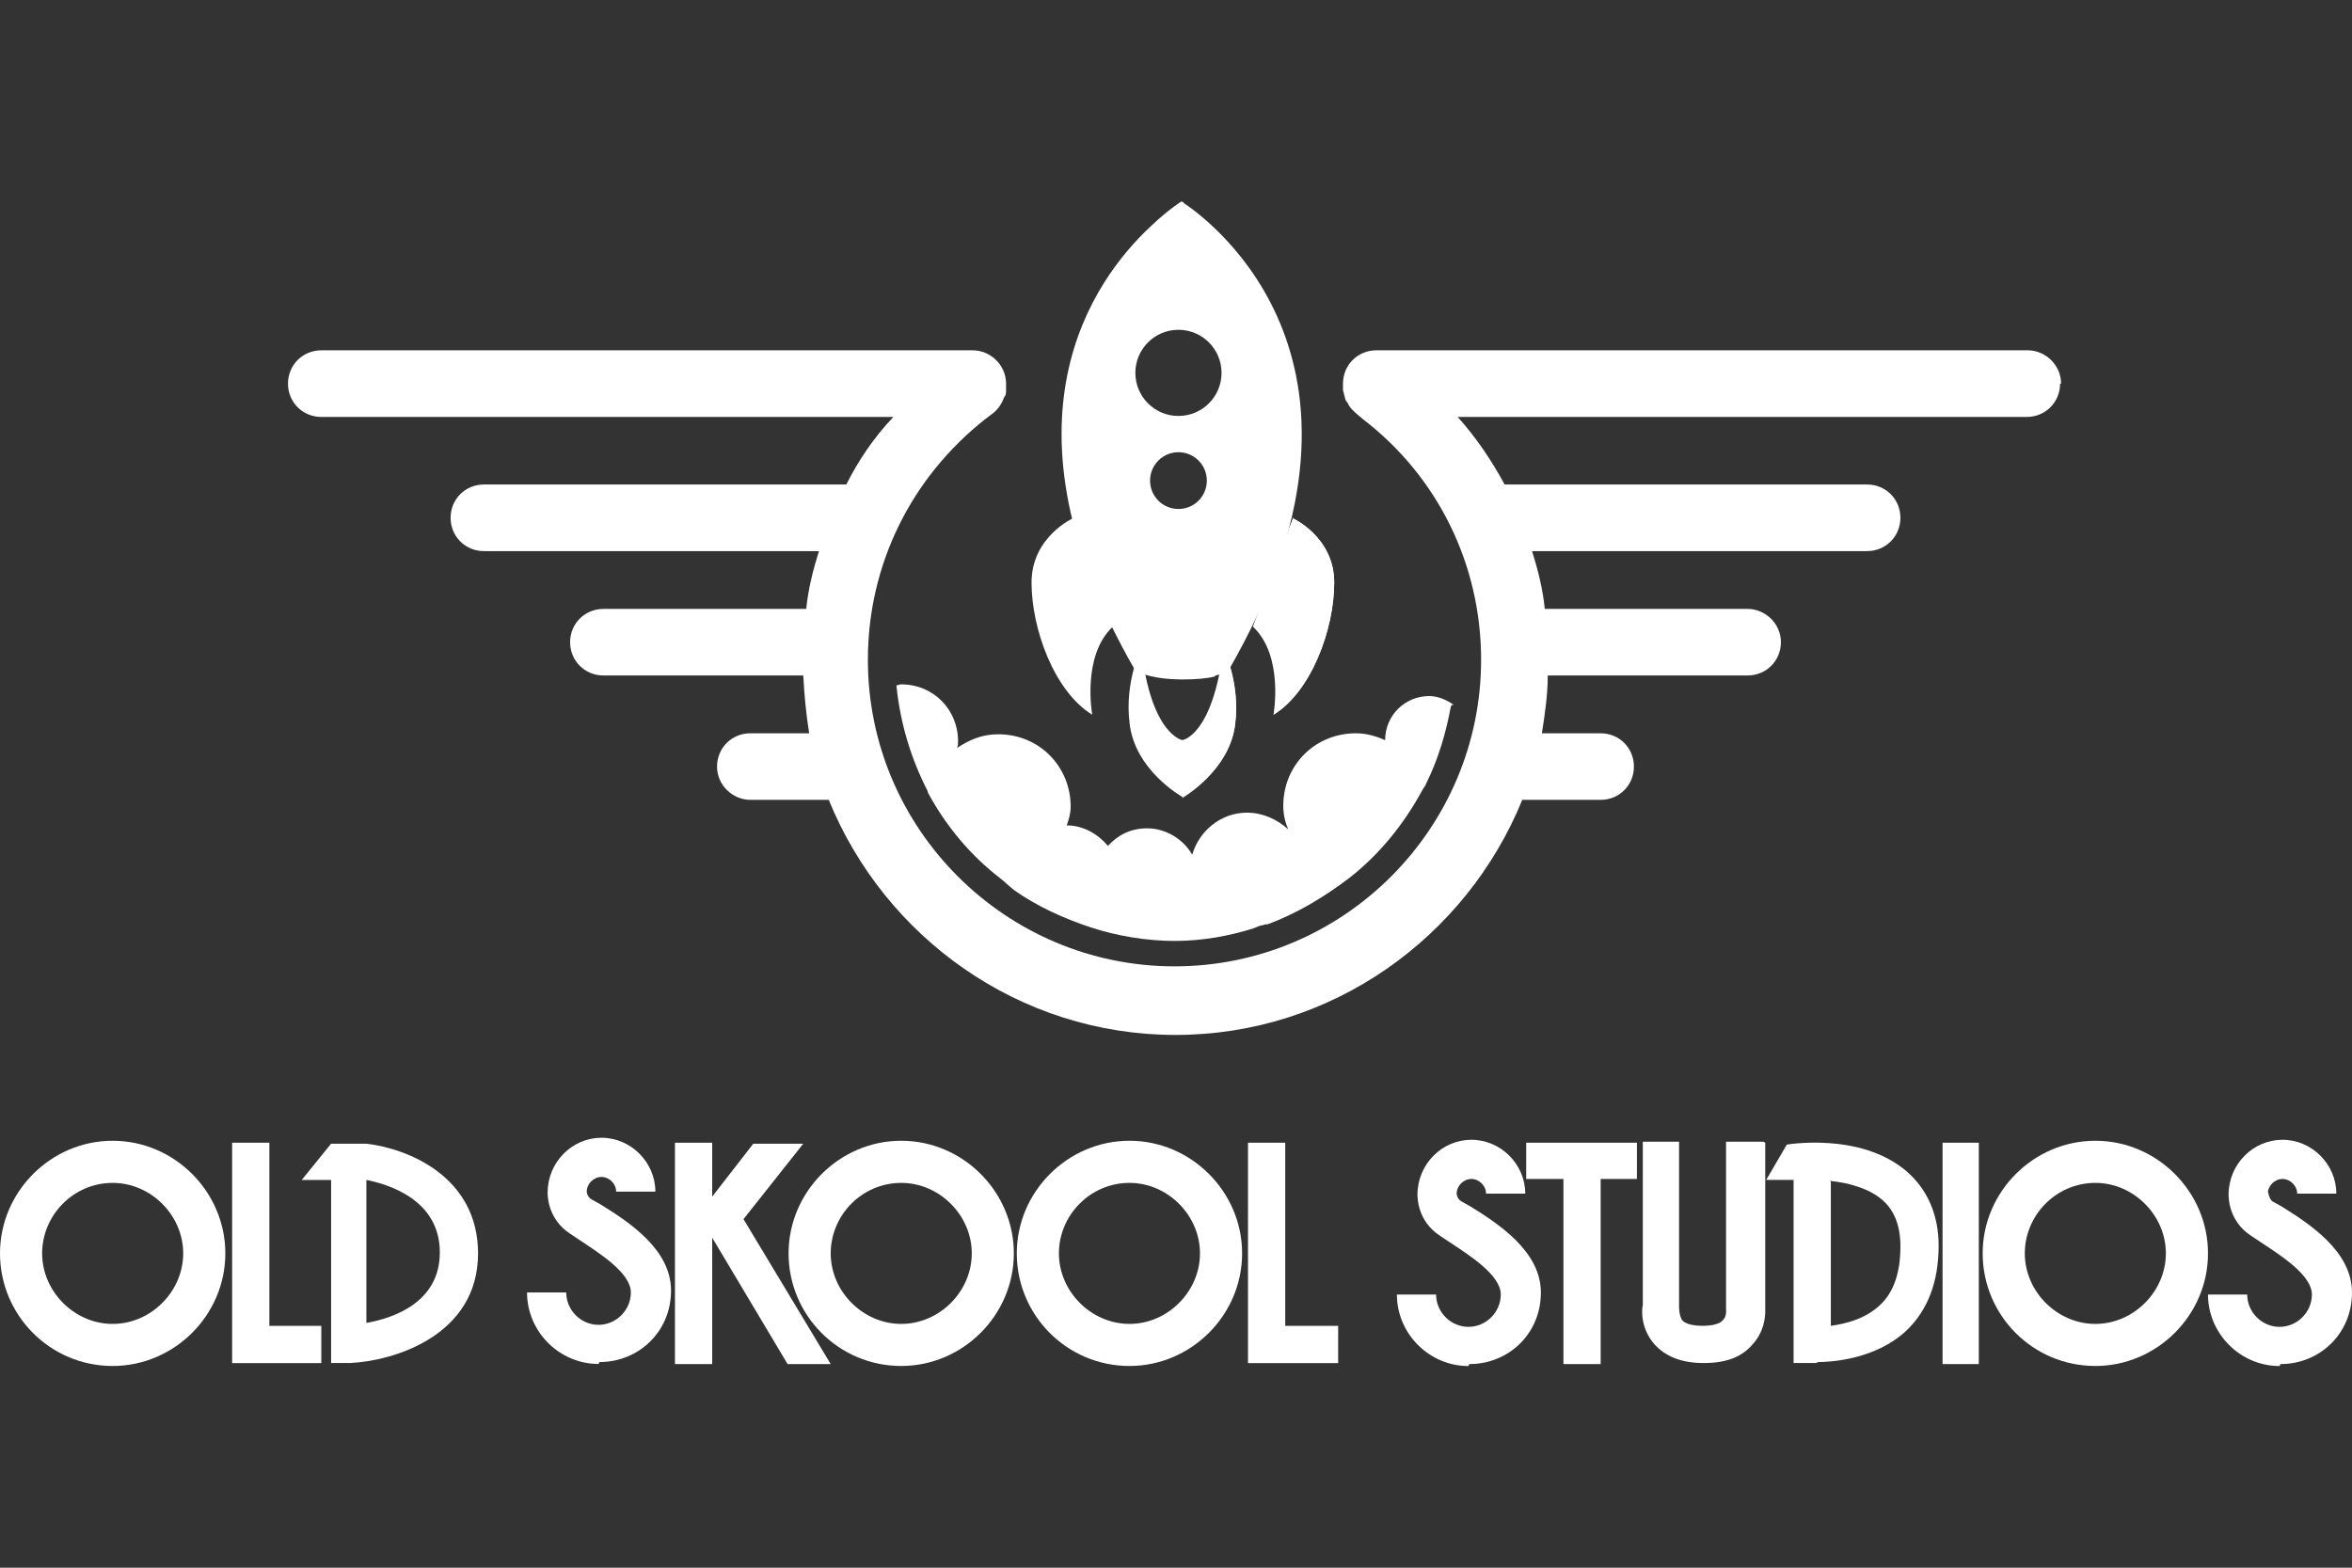 <?xml version="1.0" encoding="UTF-8"?>
<svg xmlns="http://www.w3.org/2000/svg" width="36" height="24" viewBox="0 0 36 24" fill="none">
  <rect x="0" y="0" width="36" height="24" fill="#333333" stroke="none"/>
  <g clip-path="url(#clip0_2519_47423)">
    <path d="M4.918 20.868H3.553V17.494H4.123V20.298H4.918V20.868Z" fill="white"></path>
    <path d="M5.053 17.509H5.608C6.252 17.584 7.317 18.019 7.317 19.188C7.317 20.448 6.027 20.837 5.353 20.867H5.068V18.064H4.618L5.068 17.509H5.053ZM5.608 18.079V20.253C6.027 20.178 6.732 19.938 6.732 19.173C6.732 18.348 5.907 18.123 5.608 18.064V18.079Z" fill="white"></path>
    <path d="M20.482 20.868H19.102V17.494H19.672V20.298H20.482V20.868Z" fill="white"></path>
    <path d="M30.288 17.494H29.733V20.883H30.288V17.494Z" fill="white"></path>
    <path d="M27.798 20.867H27.453V18.063H27.034L27.349 17.523C27.349 17.523 28.473 17.328 29.178 17.928C29.493 18.198 29.673 18.588 29.673 19.068C29.673 19.622 29.508 20.057 29.178 20.372C28.713 20.807 28.038 20.852 27.828 20.852L27.798 20.867ZM28.023 18.093V20.297C28.248 20.267 28.548 20.192 28.773 19.982C28.983 19.788 29.088 19.488 29.088 19.083C29.088 18.768 28.998 18.528 28.803 18.363C28.608 18.198 28.308 18.108 28.008 18.078L28.023 18.093Z" fill="white"></path>
    <path d="M12.715 20.883H12.055L10.901 18.948V20.883H10.331V17.494H10.901V18.319L11.53 17.509H12.295L11.38 18.664L12.715 20.883Z" fill="white"></path>
    <path d="M25.055 17.494V18.049H24.5V20.883H23.93V18.049H23.36V17.494H25.055Z" fill="white"></path>
    <path d="M27.019 17.494V20.072C27.019 20.162 27.004 20.387 26.824 20.582C26.659 20.777 26.419 20.867 26.074 20.867C25.73 20.867 25.49 20.762 25.325 20.582C25.1 20.327 25.13 20.027 25.145 19.983V17.479H25.7V20.012C25.7 20.012 25.7 20.132 25.744 20.207C25.79 20.267 25.91 20.297 26.059 20.297C26.209 20.297 26.329 20.267 26.374 20.207C26.434 20.147 26.419 20.042 26.419 20.042V17.479C26.419 17.479 26.974 17.479 26.989 17.479L27.019 17.494Z" fill="white"></path>
    <path d="M32.072 20.912C31.112 20.912 30.347 20.133 30.347 19.188C30.347 18.244 31.127 17.464 32.072 17.464C33.016 17.464 33.796 18.244 33.796 19.188C33.796 20.133 33.016 20.912 32.072 20.912ZM32.072 18.109C31.472 18.109 30.992 18.603 30.992 19.188C30.992 19.773 31.487 20.268 32.072 20.268C32.656 20.268 33.151 19.773 33.151 19.188C33.151 18.603 32.656 18.109 32.072 18.109Z" fill="white"></path>
    <path d="M17.288 20.912C16.328 20.912 15.563 20.133 15.563 19.188C15.563 18.244 16.343 17.464 17.288 17.464C18.232 17.464 19.012 18.244 19.012 19.188C19.012 20.133 18.232 20.912 17.288 20.912ZM17.288 18.109C16.688 18.109 16.208 18.603 16.208 19.188C16.208 19.773 16.703 20.268 17.288 20.268C17.872 20.268 18.367 19.773 18.367 19.188C18.367 18.603 17.872 18.109 17.288 18.109Z" fill="white"></path>
    <path d="M13.794 20.912C12.835 20.912 12.07 20.133 12.07 19.188C12.07 18.244 12.85 17.464 13.794 17.464C14.739 17.464 15.518 18.244 15.518 19.188C15.518 20.133 14.739 20.912 13.794 20.912ZM13.794 18.109C13.194 18.109 12.715 18.603 12.715 19.188C12.715 19.773 13.21 20.268 13.794 20.268C14.379 20.268 14.874 19.773 14.874 19.188C14.874 18.603 14.379 18.109 13.794 18.109Z" fill="white"></path>
    <path d="M9.161 20.881C8.562 20.881 8.067 20.387 8.067 19.787H8.667C8.667 20.057 8.891 20.282 9.161 20.282C9.431 20.282 9.656 20.057 9.656 19.787C9.656 19.487 9.176 19.187 8.861 18.977L8.726 18.887C8.382 18.662 8.382 18.303 8.382 18.258C8.382 17.793 8.756 17.418 9.206 17.418C9.656 17.418 10.031 17.793 10.031 18.243H9.431C9.431 18.123 9.326 18.018 9.206 18.018C9.086 18.018 8.981 18.123 8.981 18.243C8.981 18.243 8.981 18.318 9.056 18.363L9.191 18.438C9.626 18.707 10.271 19.127 10.271 19.757C10.271 20.387 9.776 20.852 9.176 20.852L9.161 20.881Z" fill="white"></path>
    <path d="M22.476 20.913C21.876 20.913 21.381 20.418 21.381 19.818H21.981C21.981 20.088 22.206 20.313 22.476 20.313C22.746 20.313 22.971 20.088 22.971 19.818C22.971 19.518 22.491 19.218 22.176 19.009L22.041 18.919C21.696 18.694 21.696 18.334 21.696 18.289C21.696 17.824 22.071 17.449 22.521 17.449C22.971 17.449 23.346 17.824 23.346 18.274H22.746C22.746 18.154 22.641 18.049 22.521 18.049C22.401 18.049 22.296 18.154 22.296 18.274C22.296 18.274 22.296 18.349 22.371 18.394L22.506 18.469C22.941 18.739 23.585 19.159 23.585 19.788C23.585 20.418 23.091 20.883 22.491 20.883L22.476 20.913Z" fill="white"></path>
    <path d="M34.891 20.913C34.291 20.913 33.796 20.418 33.796 19.818H34.396C34.396 20.088 34.621 20.313 34.891 20.313C35.161 20.313 35.386 20.088 35.386 19.818C35.386 19.518 34.906 19.218 34.591 19.009L34.456 18.919C34.111 18.694 34.111 18.334 34.111 18.289C34.111 17.824 34.486 17.449 34.936 17.449C35.386 17.449 35.76 17.824 35.76 18.274H35.161C35.161 18.154 35.056 18.049 34.936 18.049C34.816 18.049 34.711 18.154 34.711 18.274C34.711 18.324 34.711 18.324 34.711 18.274C34.711 18.154 34.711 18.349 34.786 18.394L34.921 18.469C35.355 18.739 36 19.159 36 19.788C36 20.418 35.505 20.883 34.906 20.883L34.891 20.913Z" fill="white"></path>
    <path d="M1.724 20.912C0.765 20.912 0 20.133 0 19.188C0 18.244 0.78 17.464 1.724 17.464C2.669 17.464 3.449 18.244 3.449 19.188C3.449 20.133 2.669 20.912 1.724 20.912ZM1.724 18.109C1.125 18.109 0.645 18.603 0.645 19.188C0.645 19.773 1.14 20.268 1.724 20.268C2.309 20.268 2.804 19.773 2.804 19.188C2.804 18.603 2.309 18.109 1.724 18.109Z" fill="white"></path>
    <path d="M18.907 11.06C18.832 11.78 18.098 12.2 18.098 12.2C18.098 12.2 17.363 11.795 17.288 11.06C17.213 10.431 17.468 9.921 17.468 9.921C17.618 11.255 18.098 11.33 18.098 11.33C18.098 11.33 18.562 11.27 18.727 9.921C18.727 9.921 18.982 10.446 18.907 11.06Z" fill="white"></path>
    <path d="M18.097 12.202C18.097 12.202 18.922 11.512 18.727 9.938C18.727 9.938 18.982 10.462 18.907 11.077C18.832 11.797 18.097 12.216 18.097 12.216" fill="white"></path>
    <path d="M16.433 7.929C16.433 7.929 15.789 8.214 15.789 8.918C15.789 9.623 16.133 10.583 16.718 10.942C16.718 10.942 16.553 10.043 17.033 9.593L16.418 7.929H16.433Z" fill="white"></path>
    <path d="M19.777 7.929C19.777 7.929 20.422 8.214 20.422 8.918C20.422 9.623 20.077 10.583 19.492 10.942C19.492 10.942 19.657 10.043 19.177 9.593L19.792 7.929H19.777Z" fill="white"></path>
    <path d="M19.777 7.929C19.777 7.929 20.421 8.214 20.421 8.918C20.421 9.623 20.077 10.583 19.492 10.942C19.492 10.942 20.871 8.888 19.717 8.124L19.792 7.944L19.777 7.929Z" fill="white"></path>
    <path fill-rule="evenodd" clip-rule="evenodd" d="M18.097 10.402C18.307 10.402 18.472 10.387 18.592 10.357L18.599 10.344C18.739 10.307 18.802 10.267 18.802 10.267C21.495 5.606 18.552 3.4 18.131 3.117C18.109 3.095 18.097 3.085 18.097 3.085L18.09 3.09L18.082 3.085C18.082 3.085 17.88 3.209 17.611 3.467C16.733 4.286 15.167 6.449 17.378 10.267C17.378 10.267 17.556 10.382 17.983 10.399C18.015 10.401 18.048 10.402 18.082 10.402L18.09 10.402L18.097 10.402ZM18.472 7.358C18.472 7.598 18.278 7.792 18.038 7.792C17.797 7.792 17.603 7.598 17.603 7.358C17.603 7.118 17.797 6.923 18.038 6.923C18.278 6.923 18.472 7.118 18.472 7.358ZM18.037 6.368C18.402 6.368 18.697 6.073 18.697 5.708C18.697 5.344 18.402 5.049 18.037 5.049C17.673 5.049 17.378 5.344 17.378 5.708C17.378 6.073 17.673 6.368 18.037 6.368Z" fill="white"></path>
    <path d="M31.532 5.873C31.532 6.158 31.307 6.383 31.022 6.383H22.311C22.596 6.698 22.835 7.058 23.03 7.417H28.578C28.863 7.417 29.088 7.642 29.088 7.927C29.088 8.212 28.863 8.437 28.578 8.437H23.45C23.54 8.722 23.615 9.022 23.645 9.322H26.749C27.019 9.322 27.259 9.547 27.259 9.831C27.259 10.116 27.034 10.341 26.749 10.341H23.69C23.69 10.641 23.645 10.941 23.6 11.226H24.5C24.785 11.226 25.009 11.451 25.009 11.736C25.009 12.021 24.785 12.245 24.5 12.245H23.3C22.445 14.345 20.391 15.844 17.992 15.844C15.593 15.844 13.539 14.345 12.685 12.245H11.485C11.215 12.245 10.975 12.021 10.975 11.736C10.975 11.451 11.2 11.226 11.485 11.226H12.385C12.34 10.941 12.31 10.641 12.295 10.341H9.236C8.951 10.341 8.726 10.116 8.726 9.831C8.726 9.547 8.951 9.322 9.236 9.322H12.34C12.37 9.022 12.445 8.722 12.535 8.437H7.407C7.122 8.437 6.897 8.212 6.897 7.927C6.897 7.642 7.122 7.417 7.407 7.417H12.954C13.134 7.058 13.374 6.698 13.674 6.383H4.918C4.633 6.383 4.408 6.158 4.408 5.873C4.408 5.588 4.633 5.363 4.918 5.363H14.889C15.159 5.363 15.399 5.588 15.399 5.873C15.399 5.918 15.399 5.948 15.399 5.978C15.399 6.008 15.399 6.053 15.368 6.083C15.338 6.173 15.278 6.263 15.204 6.323L15.084 6.413C13.944 7.312 13.284 8.647 13.284 10.101C13.284 12.695 15.399 14.794 17.977 14.794C20.571 14.794 22.67 12.68 22.67 10.101C22.67 8.647 22.011 7.297 20.856 6.413L20.751 6.323C20.751 6.323 20.646 6.233 20.631 6.173C20.601 6.143 20.586 6.113 20.586 6.083C20.571 6.053 20.571 6.008 20.556 5.978V5.933C20.556 5.933 20.556 5.888 20.556 5.873C20.556 5.588 20.781 5.363 21.066 5.363H31.037C31.307 5.363 31.547 5.588 31.547 5.873H31.532Z" fill="white"></path>
    <path d="M22.206 10.821C22.131 11.226 22.011 11.631 21.831 11.991C21.816 12.036 21.786 12.066 21.771 12.096C21.486 12.621 21.111 13.085 20.647 13.445C20.272 13.73 19.852 13.985 19.402 14.15C19.387 14.15 19.357 14.15 19.327 14.165C19.282 14.165 19.237 14.195 19.192 14.21C18.817 14.33 18.398 14.405 17.978 14.405C17.558 14.405 17.093 14.33 16.688 14.195C16.283 14.06 15.879 13.88 15.519 13.625C15.444 13.565 15.384 13.505 15.309 13.445C14.859 13.101 14.469 12.636 14.199 12.126C14.199 12.126 14.199 12.126 14.199 12.111C13.944 11.616 13.78 11.076 13.72 10.492C13.749 10.492 13.764 10.477 13.794 10.477C14.289 10.477 14.664 10.866 14.664 11.346C14.664 11.391 14.664 11.421 14.649 11.451C14.829 11.331 15.024 11.241 15.279 11.241C15.909 11.241 16.388 11.736 16.388 12.351C16.388 12.456 16.358 12.546 16.328 12.636C16.583 12.636 16.808 12.771 16.958 12.95C17.108 12.786 17.303 12.681 17.558 12.681C17.843 12.681 18.113 12.846 18.248 13.085C18.352 12.726 18.682 12.441 19.087 12.441C19.327 12.441 19.552 12.546 19.717 12.696C19.672 12.591 19.642 12.471 19.642 12.336C19.642 11.706 20.137 11.226 20.752 11.226C20.916 11.226 21.066 11.271 21.201 11.331C21.201 10.956 21.501 10.656 21.876 10.656C22.011 10.656 22.146 10.716 22.251 10.791H22.221L22.206 10.821Z" fill="white"></path>
  </g>
  <defs>
    <clipPath id="clip0_2519_47423">
      <rect width="36" height="24" fill="white"></rect>
    </clipPath>
  </defs>
</svg>
